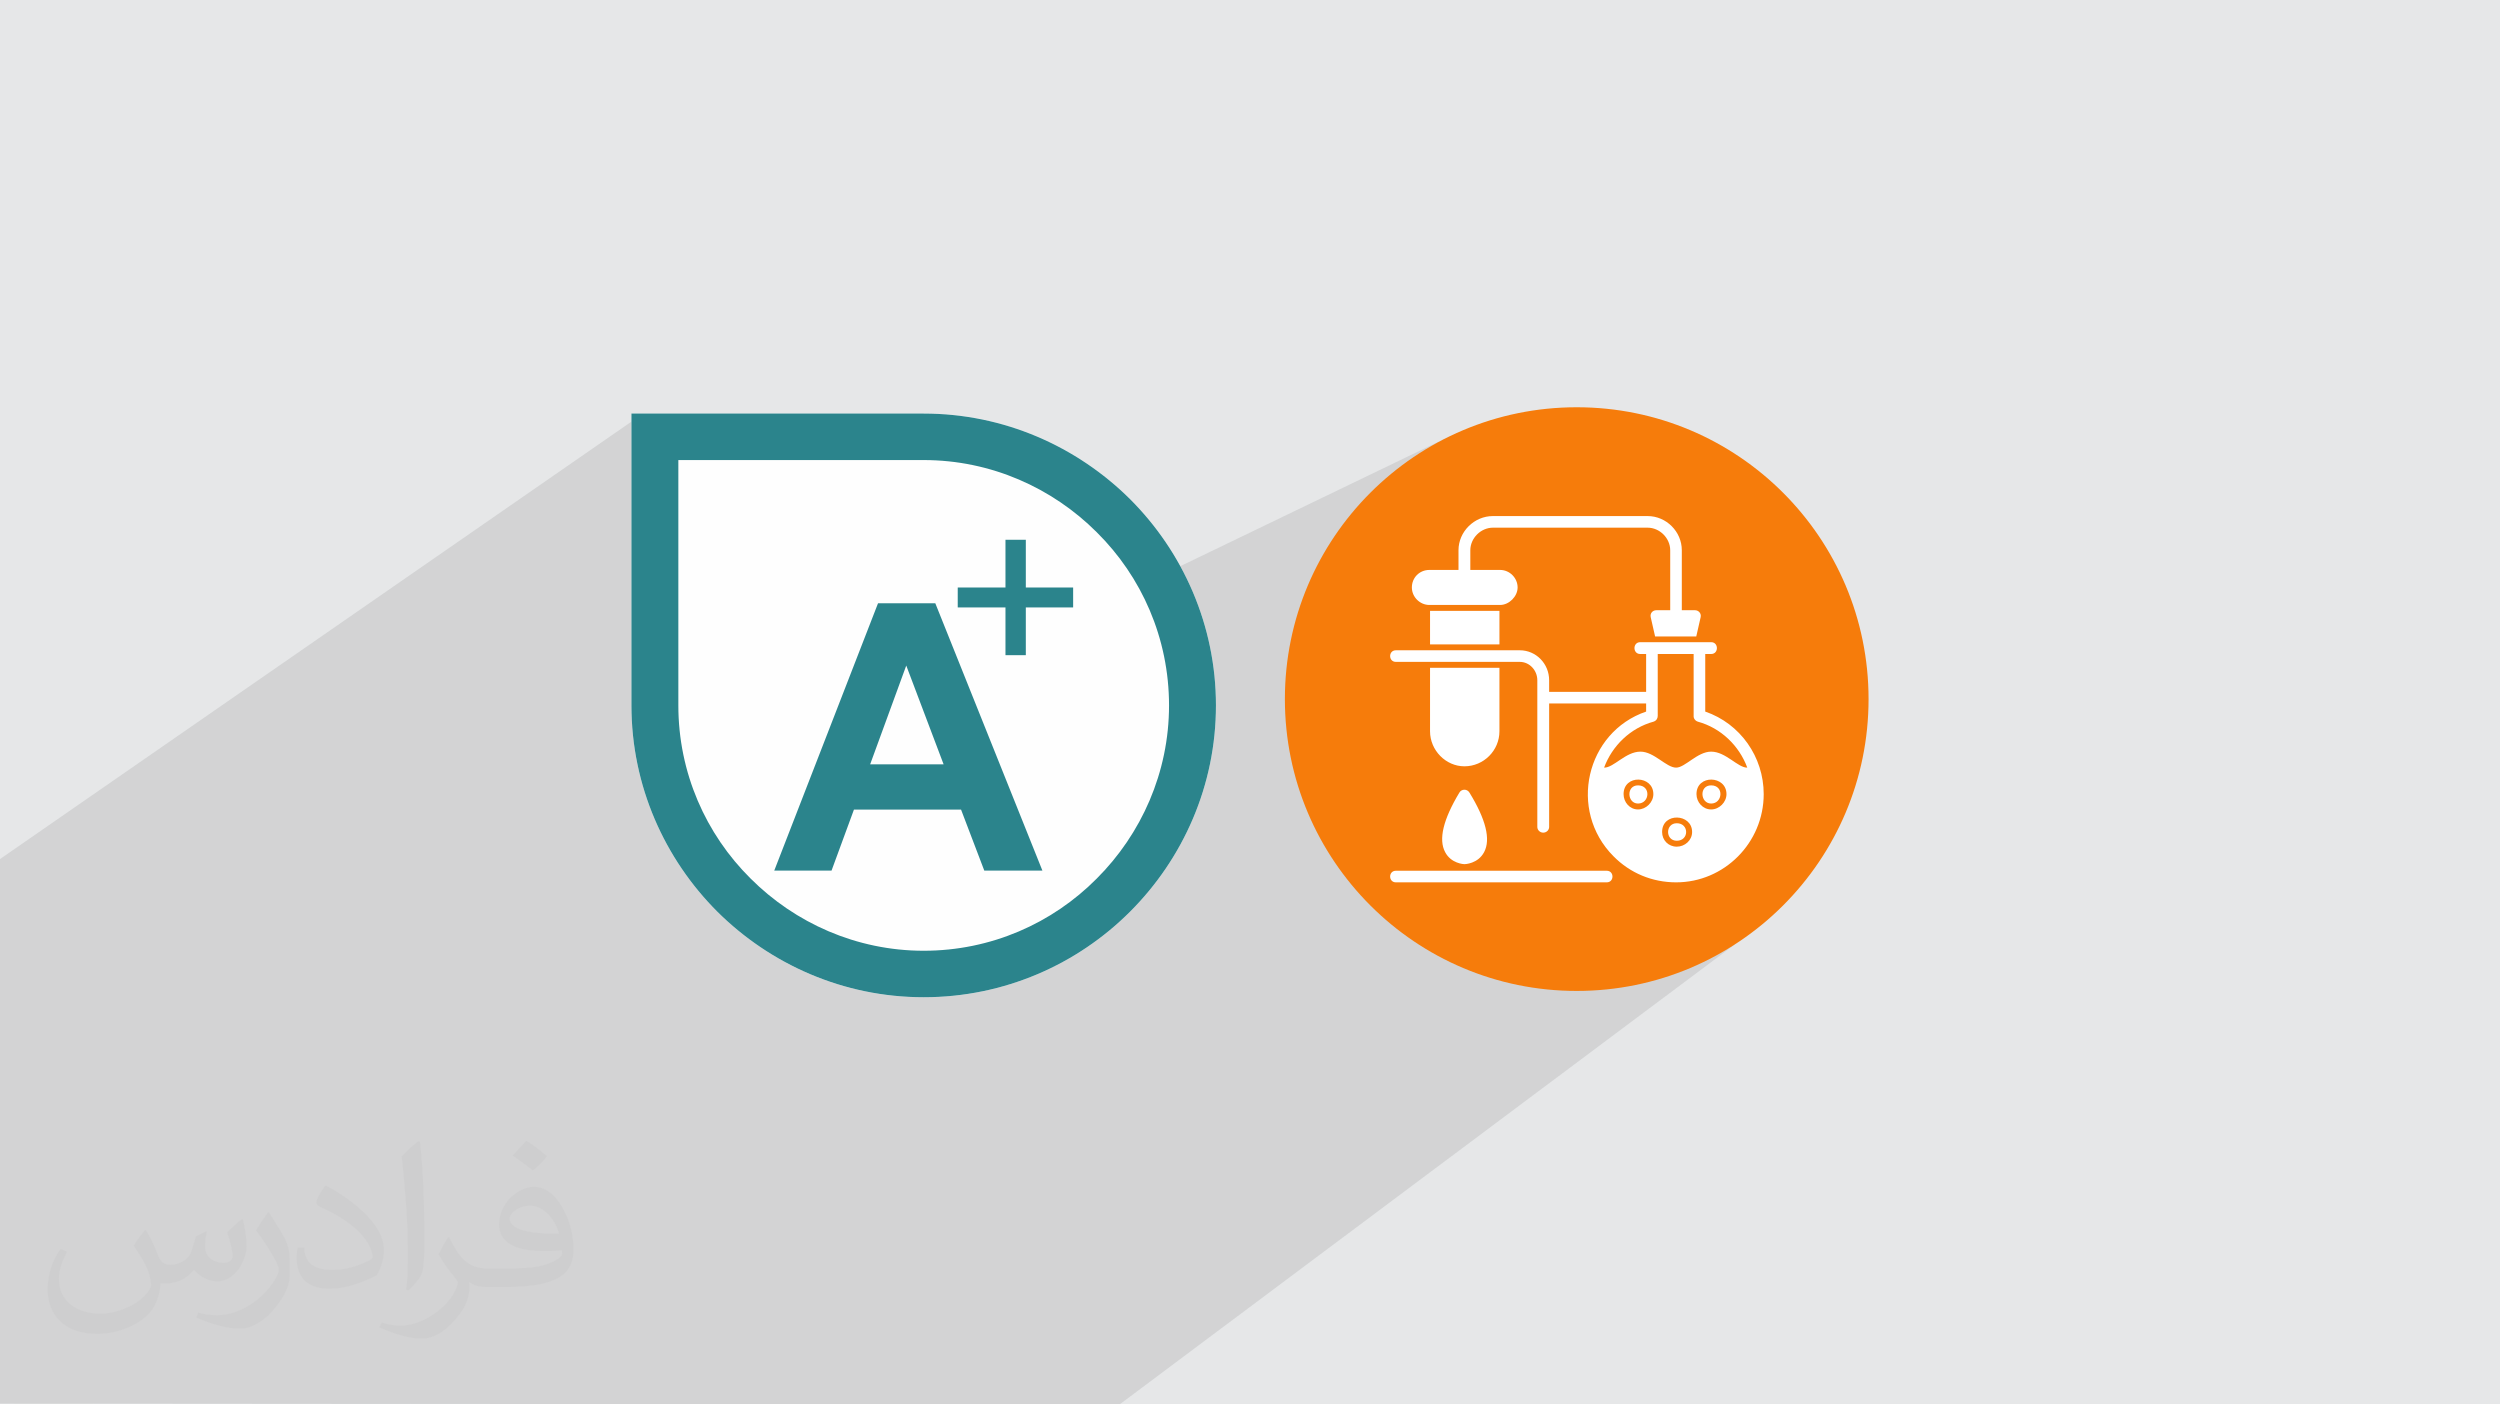 <?xml version="1.0" encoding="UTF-8"?>
<!DOCTYPE svg PUBLIC "-//W3C//DTD SVG 1.0//EN" "http://www.w3.org/TR/2001/REC-SVG-20010904/DTD/svg10.dtd">
<!-- Creator: CorelDRAW -->
<svg xmlns="http://www.w3.org/2000/svg" xml:space="preserve" width="94.192mm" height="52.917mm" version="1.0" style="shape-rendering:geometricPrecision; text-rendering:geometricPrecision; image-rendering:optimizeQuality; fill-rule:evenodd; clip-rule:evenodd"
viewBox="0 0 9404.92 5283.66"
 xmlns:xlink="http://www.w3.org/1999/xlink"
 xmlns:xodm="http://www.corel.com/coreldraw/odm/2003">
 <rect x="0" y="0" width="9404.92" height="5283.66" fill="#808080" stroke="none"/>
 <defs>
  <style type="text/css">
   <![CDATA[
    .fil5 {fill:#F67C0B}
    .fil6 {fill:white}
    .fil4 {fill:#2B848C;fill-rule:nonzero}
    .fil3 {fill:#FEFEFE;fill-rule:nonzero}
    .fil2 {fill:#373435;fill-opacity:0.031}
    .fil1 {fill:#2B2A29;fill-opacity:0.102}
    .fil0 {fill:#E6E7E8}
   ]]>
  </style>
 </defs>
 <g id="Layer_x0020_1">
  <polygon class="fil0" points="-0,0 9404.92,0 9404.92,5283.66 1672.64,5283.66 -0,5283.66 -0,5280.12 -0,3932.7 "/>
  <polygon class="fil1" points="6252.79,3129.91 6525.84,3553.28 4211.46,5283.66 -0,5280.12 -0,3231.7 2419.19,1555.81 3107.9,2772.39 5455.32,1640.49 "/>
  <path class="fil2" d="M548.54 4627.69c17.95,27.21 29.6,53.36 40.96,82.43 8.45,16.91 12.93,48.09 52.57,48.09 11.61,0 28.28,-3.42 43.06,-11.61 16.63,-8.73 29.32,-21.94 35.94,-42l15.85 -53.36 38.57 -19.02 2.64 2.64c-5.27,20.09 -6.59,39.36 -6.59,54.43 0,44.63 38.57,61.56 69.22,61.56 17.95,0 34.09,-8.73 34.09,-25.11 0,-21.13 -8.98,-57.06 -20.62,-89.29 17.95,-17.95 35.94,-35.94 56.53,-50.47l3.17 1.6c8.98,38.04 14,75.56 14,100.66 0,24.57 -10.83,51.79 -19.81,69.49 -18.49,34.87 -51.25,62.62 -90.87,62.62 -30.1,0 -63.65,-15.07 -86.66,-43.06l-1.32 0c-21.66,26.96 -55.22,51.25 -108.86,51.25l-16.63 0c-2.64,35.41 -10.29,60.49 -21.94,82.95 -31.95,62.34 -126.81,106.47 -216.1,106.47 -124.17,0 -186.51,-71.59 -186.51,-166.96 0,-58.91 19.27,-113.6 48.88,-152.42l24.29 10.04c-18.49,35.41 -30.91,68.68 -30.91,101.45 0,89.29 72.66,131.83 156.4,131.83 77.68,0 173.83,-49.41 191.28,-106.72 -6.59,-62.62 -30.1,-91.93 -66.04,-148.99 10.83,-19.02 24.83,-38.04 42.28,-58.38l3.17 0 0 0 0 0 -0.02 -0.09zm1432.13 -336.04c26.15,16.39 51.79,35.66 76.87,57.85 -14,19.81 -31.45,37.79 -53.11,53.64 -25.11,-20.34 -50.19,-37.79 -75.84,-56.27 17.42,-19.55 34.62,-38.29 52.04,-55.22l0 0 0 0 0 0 0 0 0 0 0.03 0zm13.47 244.11c-42.28,0 -76.87,27.75 -76.87,48.34 0,44.13 84.53,57.85 185.72,57.31 -12.68,-51.79 -57.06,-105.68 -108.86,-105.68l0.01 0.03zm-94.86 236.19c54.96,0 103.04,-1.6 139.74,-10.83 40.96,-10.29 75.56,-30.91 75.56,-45.17 0,-3.7 0,-8.19 -1.32,-11.89 -22.98,2.11 -49.41,2.11 -72.38,2.11 -74.49,0 -131.55,-16.91 -154.02,-58.66 -5.55,-11.61 -9.51,-24.57 -9.51,-39.36 0,-40.43 17.42,-79.79 48.09,-107 25.61,-22.45 53.89,-36.44 82.67,-36.44 52.04,0 93.51,41.75 122.57,107.54 15.85,35.94 26.68,77.4 26.68,129.72 0,34.87 -9.51,64.19 -31.17,85.85 -40.43,39.11 -114.92,53.89 -229.04,53.89l-51.79 0 0 0 -13.47 0c-28.28,0 -48.62,-5.02 -64.72,-17.42l-2.64 0c0.79,6.59 1.32,12.93 1.32,19.02 0,25.61 -8.45,58.38 -25.61,84.53 -50.72,75.3 -105.68,108.04 -153.24,108.04 -48.09,0 -107,-18.49 -160.11,-42.54l9.51 -18.49c17.17,7.13 40.96,11.89 73.7,11.89 85.85,0 198.66,-82.43 212.66,-163 -3.17,-6.59 -8.98,-15.32 -17.17,-24.57 -25.11,-29.85 -40.96,-54.68 -55.75,-80.83 12.68,-25.11 24.29,-45.17 35.13,-63.4l4.49 -0.53c36.72,74.77 69.99,117.55 144.23,117.55l11.61 0 0 0 53.89 0 0 0 0 0 0 0 0 0 0 0 0.09 0.01zm-371.98 79c6.34,-34.34 6.87,-72.91 6.87,-108.86l0 -53.36c0,-99.6 -12.68,-244.36 -22.98,-338.68 17.95,-19.27 43.06,-42 62.87,-57.31l5.81 1.6c13.47,118.62 16.63,256 16.63,383.06 0,33.3 -1.32,65.79 -4.49,89.55 -1.85,30.1 -19.27,52.83 -56.53,87.7l-8.19 -3.7zm-382.8 -157.19c1.85,46.77 24.83,83.49 105.15,83.49 49.93,0 92.19,-12.93 138.96,-35.13 8.45,-3.7 12.93,-8.73 12.93,-12.93 0,-29.32 -22.45,-68.15 -60.23,-103.55 -36.72,-33.3 -85.34,-62.62 -130.76,-82.18 -15.6,-6.59 -20.62,-13.47 -20.62,-20.09 0,-13.47 17.95,-41.75 32.77,-62.09l5.02 -0.53c52.04,27.21 110.17,67.64 153.24,112.53 39.11,41.47 63.4,83.49 63.4,129.19 0,33.81 -10.29,65.51 -26.96,95.11 -57.06,28.79 -117.83,50.72 -178.06,50.72 -73.17,0 -123.1,-34.34 -123.1,-114.92 0,-8.73 0,-22.19 3.17,-39.64l25.11 0 0 0 0 0 0 0 0 0 0 0 -0.02 0zm-132.37 -132.9l45.45 73.45c16.63,27.21 32.23,56.81 32.23,103.55l0 59.7c0,48.34 -30.91,100.13 -80.83,151.38 -39.11,34.62 -73.7,49.41 -105.68,49.41 -47.55,0 -101.98,-14.79 -164.85,-41.75l7.13 -18.49c19.81,5.27 42.79,9.77 71.06,9.77 90.36,-0.53 182.8,-66.57 225.08,-147.15 5.02,-9.26 6.87,-17.95 6.87,-24.04 0,-9.26 -5.02,-19.55 -8.98,-28.79 -22.98,-43.31 -48.62,-82.95 -76.87,-119.68 14.79,-23.25 29.6,-45.7 45.7,-67.9l3.7 0.53 0 0 0 0 0 0 0 0 0 0 -0.02 0.01z"/>
  <g id="_2104581624464">
   <g>
    <path class="fil3" d="M2464.47 1555.81l1010.43 0c301.41,0 576.28,123.38 776.17,321.72 198.34,198.33 323.28,473.19 323.28,776.16l0 0c0,301.41 -123.38,576.27 -323.28,776.17 -198.34,198.34 -473.2,321.71 -776.17,321.71l0 0c-301.4,0 -576.27,-123.37 -776.16,-321.71 -198.34,-198.34 -323.28,-473.2 -323.28,-776.17l0 -1010.43 0 -87.46 87.46 0 0 0 1.56 0z"/>
    <path class="fil4" d="M2464.47 1555.81l1010.43 0c301.41,0 576.28,123.38 776.17,321.72 198.34,198.33 323.28,473.19 323.28,776.16l0 0c0,301.41 -123.38,576.27 -323.28,776.17 -198.34,198.34 -473.2,321.71 -776.17,321.71l0 0c-301.4,0 -576.27,-123.37 -776.16,-321.71 -198.34,-198.34 -323.28,-473.2 -323.28,-776.17l0 -1010.43 0 -87.46 87.46 0 0 0 1.56 0zm1010.43 174.92l-922.97 0 0 922.97c0,253 103.07,484.14 271.74,651.23 167.11,167.1 398.25,271.74 651.23,271.74l0 0c253.01,0 484.14,-103.07 651.23,-271.74 167.11,-167.1 271.74,-398.24 271.74,-651.23l0 0c0,-253 -103.06,-484.13 -271.74,-651.23 -167.1,-167.1 -398.24,-271.74 -651.23,-271.74l0 0z"/>
    <path class="fil4" d="M3921.55 3275.27l-218.64 0 -87.46 -229.57 -402.92 0 -84.33 229.57 -215.52 0 390.44 -1005.76 215.51 0 402.92 1005.76 0 0 0 0zm-371.69 -399.8l-140.56 -371.69 -135.86 371.69 274.85 0 0 0 1.57 0z"/>
    <polygon class="fil4" points="3782.55,2464.74 3782.55,2285.14 3602.97,2285.14 3602.97,2210.18 3782.55,2210.18 3782.55,2030.58 3859.09,2030.58 3859.09,2210.18 4037.12,2210.18 4037.12,2285.14 3859.09,2285.14 3859.09,2464.74 "/>
   </g>
   <g>
    <circle class="fil5" cx="5931.58" cy="2629.97" r="1097.89"/>
    <path class="fil6" d="M5509.06 2882.83c-70,0 -129.3,-60.13 -129.3,-131.78l0 -238.85 261.08 0 0 238.85c0,72.48 -59.3,131.78 -131.78,131.78l0 0zm0 368.15c-2.47,0 -50.23,-2.47 -72.47,-45.29 -25.53,-47.78 -7.42,-122.72 53.53,-224.03 8.24,-14 28.83,-14.83 37.89,0 61.77,100.49 80.71,176.25 55.18,224.03 -23.06,43.64 -71.65,45.29 -74.12,45.29l-0.01 0zm535.36 68.37l-793.15 0c-28.83,0 -28.83,-43.65 0,-43.65l793.15 0c28.83,0 28.83,43.65 0,43.65zm238.85 -1023.76l0 -225.68c0,-45.29 -39.53,-84.83 -84.83,-84.83l-582.3 0c-45.3,0 -84.83,39.54 -84.83,84.83l0 74.13 112.01 0c36.24,0 65.89,30.47 65.89,65.89 0,33.77 -32.12,65.89 -65.89,65.89l-266.03 0c-35.42,0 -65.89,-29.66 -65.89,-65.89 0,-37.06 28.83,-65.89 65.89,-65.89l109.53 0 0 -74.13c0,-70 59.3,-128.49 129.31,-128.49l582.3 0c70,0 128.49,58.48 128.49,128.49l0 225.68 49.42 0c14,0 24.71,12.35 21.42,26.35l-16.48 72.48 -154.85 0 -16.47 -72.48c-3.3,-14 6.58,-26.35 21.41,-26.35l51.89 0zm-477.7 836.79c-12.36,0 -22.24,-9.88 -22.24,-21.41l0 -551.82c0,-37.89 -29.66,-69.19 -65.89,-69.19l-466.17 0c-28.83,0 -28.83,-43.65 0,-43.65l466.17 0c60.95,0 110.36,50.24 110.36,112.83l0 43.65 364.86 0 0 -142.48 -22.24 0c-28.83,0 -28.83,-44.47 0,-44.47l133.43 0 88.96 0 44.47 0c28.83,0 28.83,44.47 0,44.47l-22.24 0 0 216.61c131.78,45.3 219.91,170.49 219.91,310.51 0,182.84 -148.26,331.92 -329.45,331.92 -89.77,0 -172.96,-34.6 -235.55,-98.01 -172.14,-172.96 -103.77,-466.99 122.71,-544.42l0 -30.47 -364.86 0 0 464.53c0,11.53 -9.89,21.41 -22.24,21.41zm502.41 52.72c30.47,0 57.65,-23.89 57.65,-55.19 0,-70.01 -112.84,-74.95 -112.84,0 0,31.29 23.88,55.19 55.19,55.19l0 0zm0 -88.14c46.94,0 46.94,65.89 0,65.89 -43.65,0 -43.65,-65.89 0,-65.89zm129.3 -51.88c30.47,0 57.65,-27.18 57.65,-57.65 0,-70.83 -112.83,-74.96 -112.83,0 0,30.47 23.88,57.65 55.18,57.65l0 0zm0 -90.6c49.42,0 43.65,68.37 0,68.37 -41.18,0 -46.12,-68.37 0,-68.37zm-275.09 90.6c30.47,0 57.66,-27.18 57.66,-57.65 0,-70.83 -112.02,-74.96 -112.02,0 0,30.47 23.07,57.65 54.37,57.65l-0.01 0zm0 -90.6c49.43,0 44.48,68.37 0,68.37 -41.18,0 -45.29,-68.37 0,-68.37zm-127.66 -66.71c36.24,0.82 80.72,-60.13 136.72,-60.13 51.88,0 97.18,60.13 134.25,60.13 33.77,0 79.89,-60.13 131.78,-60.13 55.19,0 100.48,60.95 135.89,60.13 -30.47,-82.37 -98.83,-149.07 -186.14,-172.97 -9.88,-3.29 -16.47,-12.35 -15.65,-22.24l0 -232.26 -135.08 0 0 233.09c0,9.89 -5.76,18.12 -15.65,21.41 -87.31,23.89 -155.66,90.6 -186.14,172.97zm-654.78 -463.7l0 -126.02 261.08 0 0 126.02 -261.08 0z"/>
   </g>
  </g>
 </g>
</svg>
